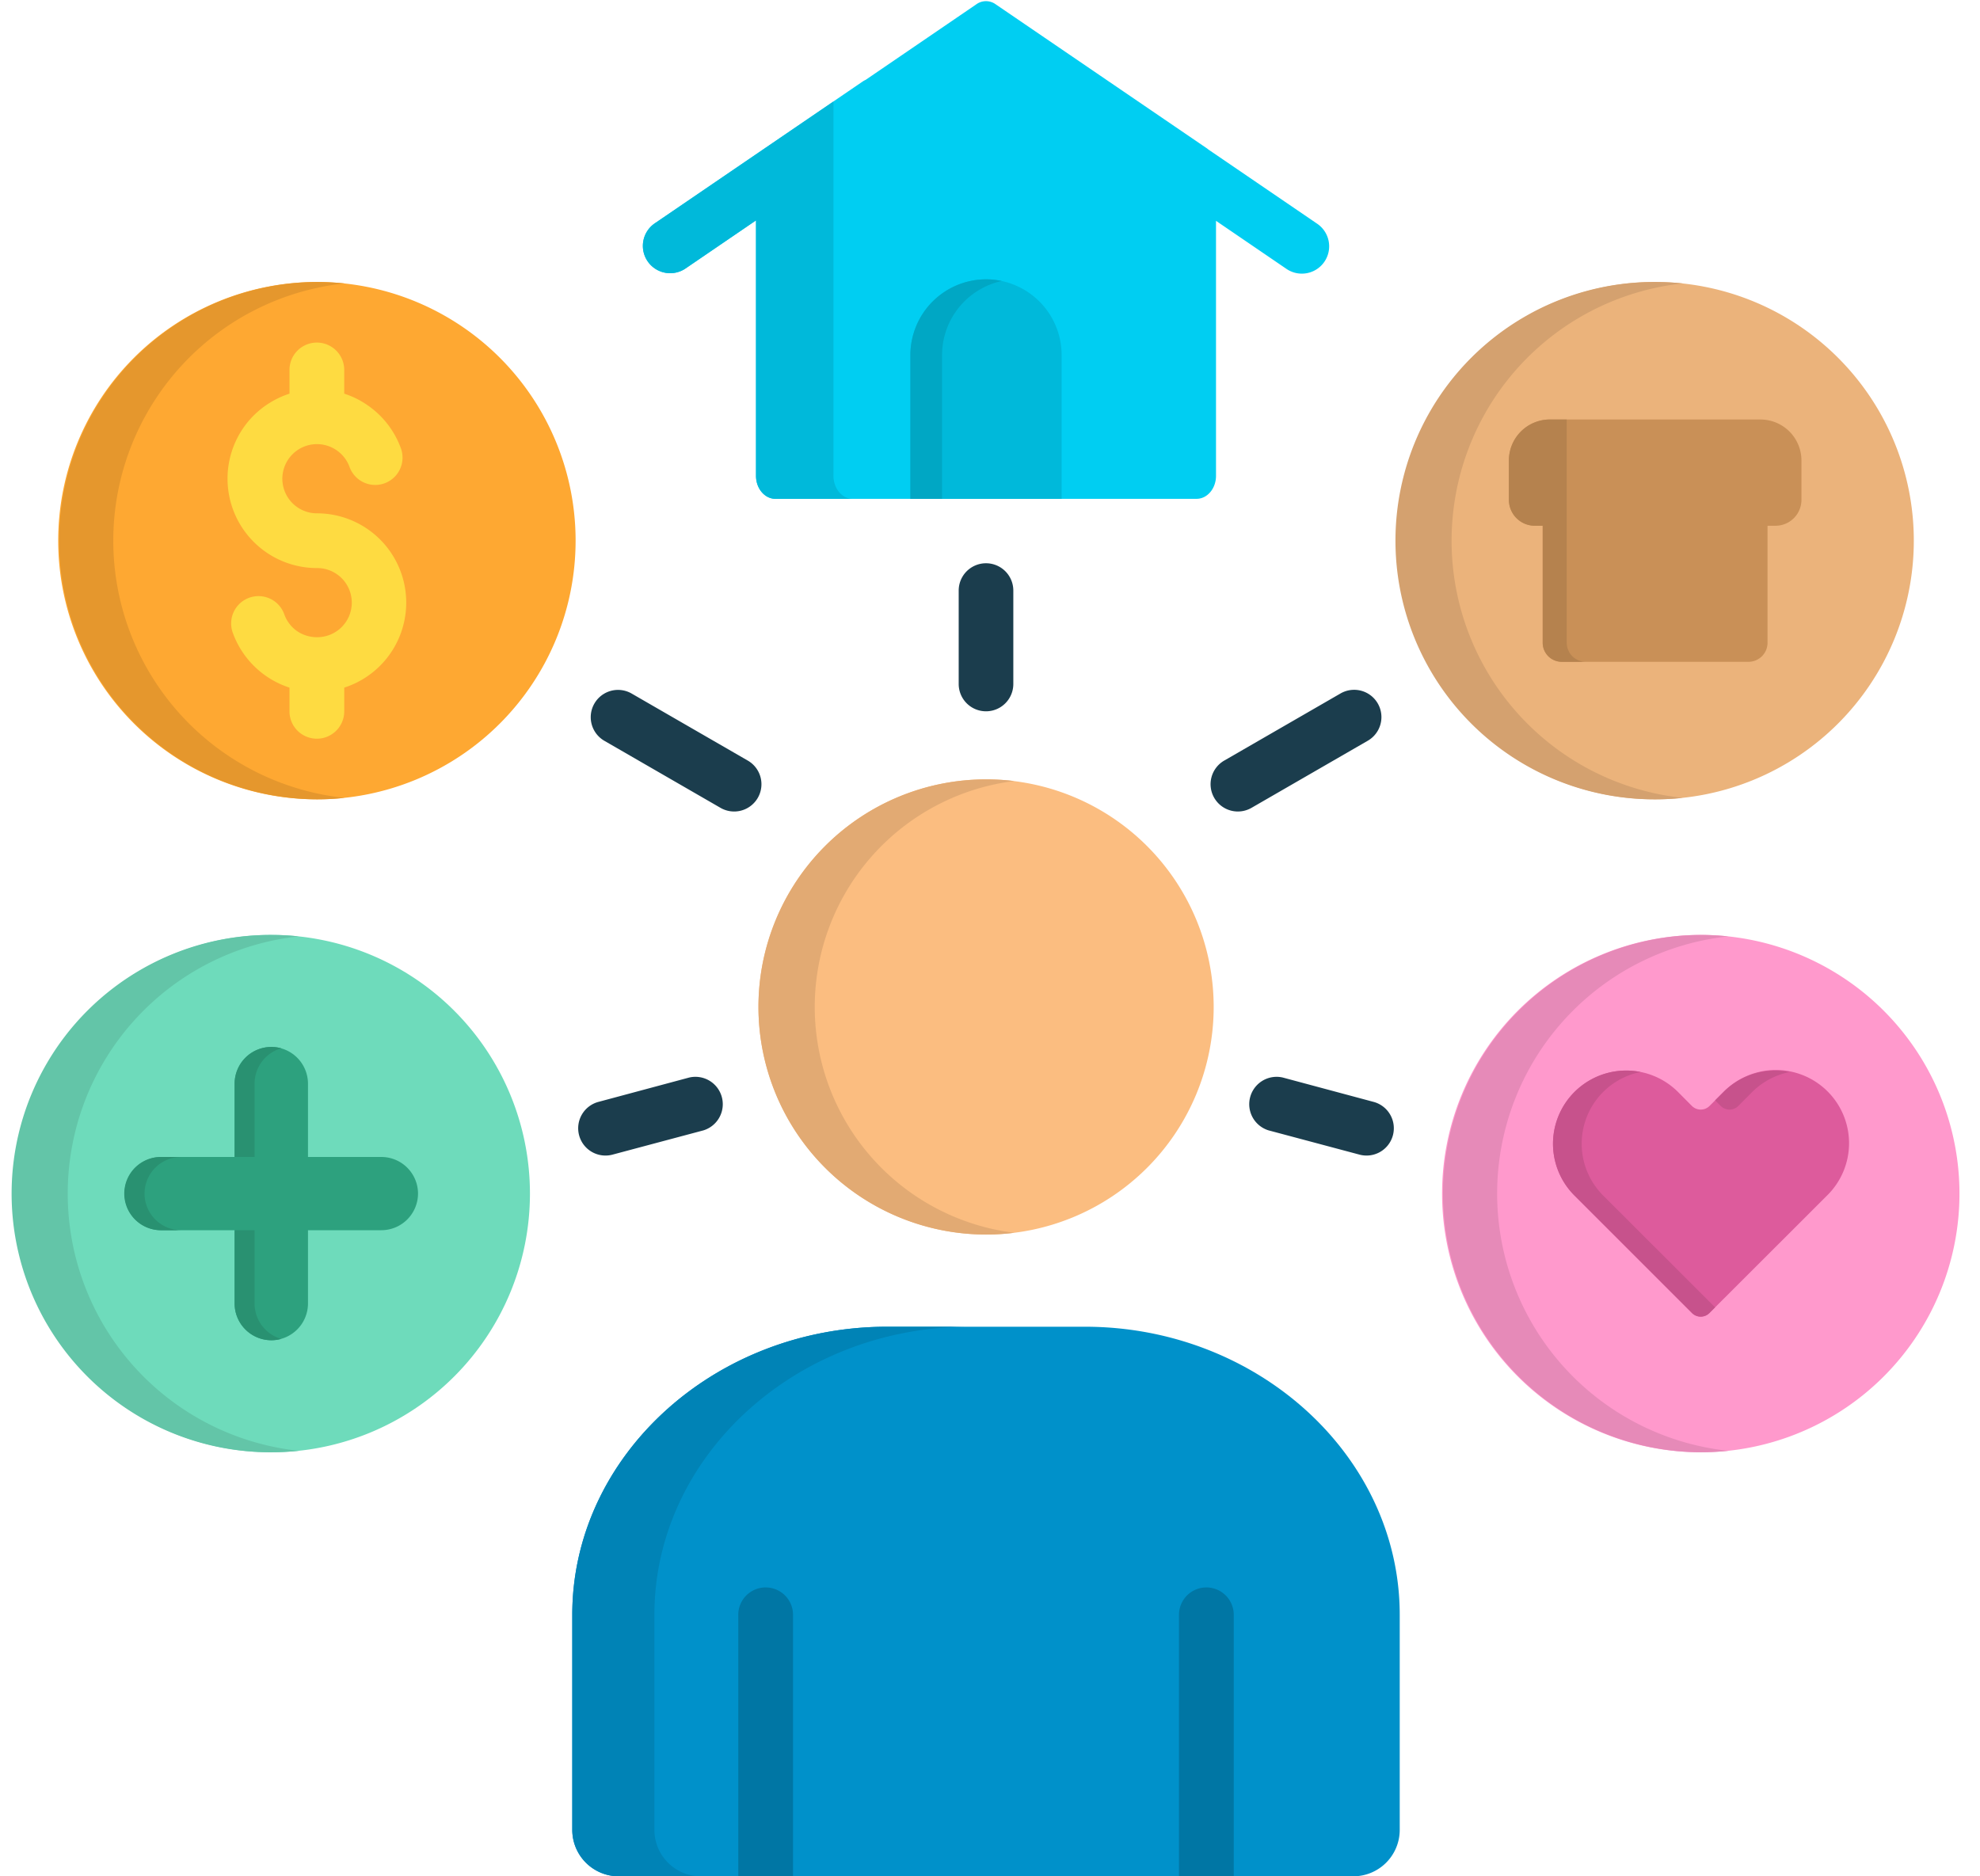 <?xml version="1.0" encoding="UTF-8"?>
<!DOCTYPE svg PUBLIC '-//W3C//DTD SVG 1.0//EN'
          'http://www.w3.org/TR/2001/REC-SVG-20010904/DTD/svg10.dtd'>
<svg data-name="Layer 1" height="493.5" preserveAspectRatio="xMidYMid meet" version="1.0" viewBox="-3.3 9.1 520.7 493.5" width="520.7" xmlns="http://www.w3.org/2000/svg" xmlns:xlink="http://www.w3.org/1999/xlink" zoomAndPan="magnify"
><g
  ><path d="M256.015,333.8a59.858,59.858,0,1,0-59.859-59.858A59.961,59.961,0,0,0,256.015,333.8Z" fill="#fbbd80" fill-rule="evenodd"
  /></g
  ><g
  ><path d="M159.408,502.594H352.621A12.213,12.213,0,0,0,364.8,490.413V433.819c0-41.674-37.273-75.77-82.793-75.77H230.02c-45.55,0-82.823,34.1-82.823,75.77v56.594a12.219,12.219,0,0,0,12.211,12.181Z" fill="#0091ca" fill-rule="evenodd"
  /></g
  ><g
  ><path d="M306.751,433.819a7.2,7.2,0,1,1,14.4,0v68.775h-14.4Zm-115.9,68.775h14.4V433.819a7.2,7.2,0,1,0-14.4,0Z" fill="#0076a4"
  /></g
  ><g
  ><path d="M258.55,10.236l55.37,37.769a3.142,3.142,0,0,1,.5.379l28.617,19.525a7.182,7.182,0,1,1-8.1,11.861L316.485,67.18v67.086c0,3.322-2.3,6.032-5.1,6.032H200.615c-2.8,0-5.1-2.71-5.1-6.032v-67.2L177.068,79.653a7.182,7.182,0,1,1-8.1-11.861L223.55,30.549a5.342,5.342,0,0,1,.787-.438L253.45,10.236a4.331,4.331,0,0,1,5.1,0Z" fill="#00cef2" fill-rule="evenodd"
  /></g
  ><g
  ><path d="M236.11,140.3h39.78V102.442a19.938,19.938,0,0,0-19.875-19.875h0a19.944,19.944,0,0,0-19.9,19.875Z" fill="#00b9da" fill-rule="evenodd"
  /></g
  ><g
  ><path d="M375.935,323.02A68.033,68.033,0,1,0,443.953,255a68.026,68.026,0,0,0-68.018,68.018Z" fill="#f9c" fill-rule="evenodd"
  /></g
  ><g
  ><path d="M441.651,300l-3.672-3.7a19.257,19.257,0,0,0-27.219,27.249l30.891,30.89a3.235,3.235,0,0,0,4.6,0l30.92-30.89A19.257,19.257,0,1,0,449.956,296.3l-3.7,3.7a3.289,3.289,0,0,1-4.6,0Z" fill="#dd5b9c" fill-rule="evenodd"
  /></g
  ><g
  ><path d="M0,323.02A68.033,68.033,0,1,0,68.047,255,68.051,68.051,0,0,0,0,323.02Z" fill="#6edbbb" fill-rule="evenodd"
  /></g
  ><g
  ><path d="M68.047,284.465h0a9.676,9.676,0,0,1,9.646,9.646V313.4H96.985a9.651,9.651,0,0,1,9.646,9.617h0a9.657,9.657,0,0,1-9.646,9.646H77.693v19.292a9.676,9.676,0,0,1-9.646,9.646h0a9.676,9.676,0,0,1-9.646-9.646V332.666H39.109a9.657,9.657,0,0,1-9.646-9.646h0a9.651,9.651,0,0,1,9.646-9.617H58.4V294.111a9.676,9.676,0,0,1,9.646-9.646Z" fill="#2da17e" fill-rule="evenodd"
  /></g
  ><g
  ><path d="M148.072,151.314A68.033,68.033,0,1,1,80.025,83.267a68.026,68.026,0,0,1,68.047,68.047Z" fill="#fea832" fill-rule="evenodd"
  /></g
  ><g
  ><path d="M57.906,175.5a7.194,7.194,0,0,1,13.551-4.838,9.128,9.128,0,0,0,3.322,4.4,9.248,9.248,0,0,0,5.246,1.632,9.093,9.093,0,1,0,0-18.185,23.513,23.513,0,0,1-16.612-40.129,23.884,23.884,0,0,1,9.414-5.741v-6.236a7.2,7.2,0,1,1,14.4,0v6.236a23.024,23.024,0,0,1,6.324,3.177,23.432,23.432,0,0,1,8.626,11.336,7.185,7.185,0,0,1-13.551,4.779,9.065,9.065,0,0,0-3.352-4.371,9.1,9.1,0,1,0-5.245,16.553,23.483,23.483,0,0,1,7.2,45.841v6.236a7.2,7.2,0,1,1-14.4,0v-6.236A23.618,23.618,0,0,1,57.906,175.5Z" fill="#fedb41"
  /></g
  ><g
  ><path d="M363.928,151.314a68.033,68.033,0,1,0,68.047-68.047,68.026,68.026,0,0,0-68.047,68.047Z" fill="#ebb37b" fill-rule="evenodd"
  /></g
  ><g
  ><path d="M461.526,147.38v30.774a5.012,5.012,0,0,1-5.013,5.012h-49.1a5.011,5.011,0,0,1-5.012-5.012V147.38h-2.1a6.816,6.816,0,0,1-6.79-6.79v-10.4a10.783,10.783,0,0,1,10.753-10.754H459.69a10.784,10.784,0,0,1,10.753,10.754v10.4a6.822,6.822,0,0,1-6.819,6.79Z" fill="#c99057" fill-rule="evenodd"
  /></g
  ><g
  ><path d="M357.837,298.89a7.179,7.179,0,1,1-3.7,13.872l-23.81-6.353a7.2,7.2,0,0,1,3.731-13.9ZM157.863,312.762a7.179,7.179,0,1,1-3.7-13.872l23.779-6.382a7.2,7.2,0,0,1,3.731,13.9ZM155.59,203.916a7.176,7.176,0,0,1,7.2-12.415l30.541,17.631a7.176,7.176,0,1,1-7.2,12.415Zm93.227-39.488a7.183,7.183,0,1,1,14.366,0V189a7.183,7.183,0,1,1-14.366,0ZM349.212,191.5a7.175,7.175,0,0,1,7.2,12.415l-30.541,17.631a7.176,7.176,0,1,1-7.2-12.415Z" fill="#1b3d4d"
  /></g
  ><g
  ><path d="M14.513,323.02a68.023,68.023,0,0,1,60.761-67.639c-2.36-.233-4.779-.379-7.227-.379a68.033,68.033,0,1,0,0,136.065c2.448,0,4.867-.146,7.227-.379A68.028,68.028,0,0,1,14.513,323.02Z" fill="#63c5a8" fill-rule="evenodd"
  /></g
  ><g
  ><path d="M390.419,323.02a68.048,68.048,0,0,1,60.79-67.639c-2.389-.233-4.808-.379-7.256-.379a68.033,68.033,0,0,0,0,136.065c2.448,0,4.867-.146,7.256-.379a68.053,68.053,0,0,1-60.79-67.668Z" fill="#e68ab8" fill-rule="evenodd"
  /></g
  ><g
  ><path d="M378.441,151.314A68.05,68.05,0,0,1,439.2,83.646c-2.361-.234-4.78-.379-7.228-.379a68.033,68.033,0,1,0,0,136.065,65.646,65.646,0,0,0,7.228-.379,68.023,68.023,0,0,1-60.762-67.639Z" fill="#d4a16f" fill-rule="evenodd"
  /></g
  ><g
  ><path d="M26.49,151.314A68.075,68.075,0,0,1,87.281,83.646c-2.39-.234-4.809-.379-7.256-.379a68.033,68.033,0,0,0,0,136.065,66.551,66.551,0,0,0,7.256-.379A68.048,68.048,0,0,1,26.49,151.314Z" fill="#e5972d" fill-rule="evenodd"
  /></g
  ><g
  ><path d="M215.886,134.266V35.794l-46.919,32a7.182,7.182,0,1,0,8.1,11.861l18.447-12.589v67.2c0,3.322,2.3,6.032,5.1,6.032h20.341c-2.8,0-5.07-2.71-5.07-6.032Z" fill="#00b9da" fill-rule="evenodd"
  /></g
  ><g
  ><path d="M408.72,178.154V119.432h-4.459a10.783,10.783,0,0,0-10.753,10.754v10.4a6.816,6.816,0,0,0,6.79,6.79h2.1v30.774a5.011,5.011,0,0,0,5.012,5.012h6.324a5.011,5.011,0,0,1-5.012-5.012Z" fill="#b5824e" fill-rule="evenodd"
  /></g
  ><g
  ><path d="M63.647,332.666H58.4v19.292a9.676,9.676,0,0,0,9.646,9.646,9.82,9.82,0,0,0,2.623-.349,9.7,9.7,0,0,1-7.023-9.3ZM58.4,294.111V313.4h5.246V294.111a9.7,9.7,0,0,1,7.023-9.3,9.82,9.82,0,0,0-2.623-.349,9.676,9.676,0,0,0-9.646,9.646ZM34.709,323.02a9.651,9.651,0,0,1,9.645-9.617H39.109a9.632,9.632,0,1,0,0,19.263h5.245a9.657,9.657,0,0,1-9.645-9.646Z" fill="#299171" fill-rule="evenodd"
  /></g
  ><g
  ><path d="M418.308,323.545a19.242,19.242,0,0,1,9.821-32.494,19.244,19.244,0,0,0-17.369,32.494l30.891,30.89a3.235,3.235,0,0,0,4.6,0l1.486-1.486ZM449.956,296.3l-2.215,2.215L449.228,300a3.289,3.289,0,0,0,4.6,0l3.672-3.7a19.453,19.453,0,0,1,9.821-5.245,19.221,19.221,0,0,0-17.369,5.245Z" fill="#c7528c" fill-rule="evenodd"
  /></g
  ><g
  ><path d="M244.445,140.3V102.442a19.958,19.958,0,0,1,15.708-19.437,19.529,19.529,0,0,0-4.138-.438,19.944,19.944,0,0,0-19.9,19.875V140.3Z" fill="#00a7c4" fill-rule="evenodd"
  /></g
  ><g
  ><path d="M168.792,433.819c0-41.674,37.244-75.77,82.793-75.77H230.02c-45.55,0-82.823,34.1-82.823,75.77v56.594a12.219,12.219,0,0,0,12.211,12.181h21.565a12.213,12.213,0,0,1-12.181-12.181Z" fill="#0083b6" fill-rule="evenodd"
  /></g
  ><g
  ><path d="M210.961,273.944a59.9,59.9,0,0,1,52.456-59.421,62.409,62.409,0,0,0-7.4-.437,59.858,59.858,0,1,0,0,119.716,56.65,56.65,0,0,0,7.4-.466,59.849,59.849,0,0,1-52.456-59.392Z" fill="#e2aa73" fill-rule="evenodd"
  /></g
></svg
>
